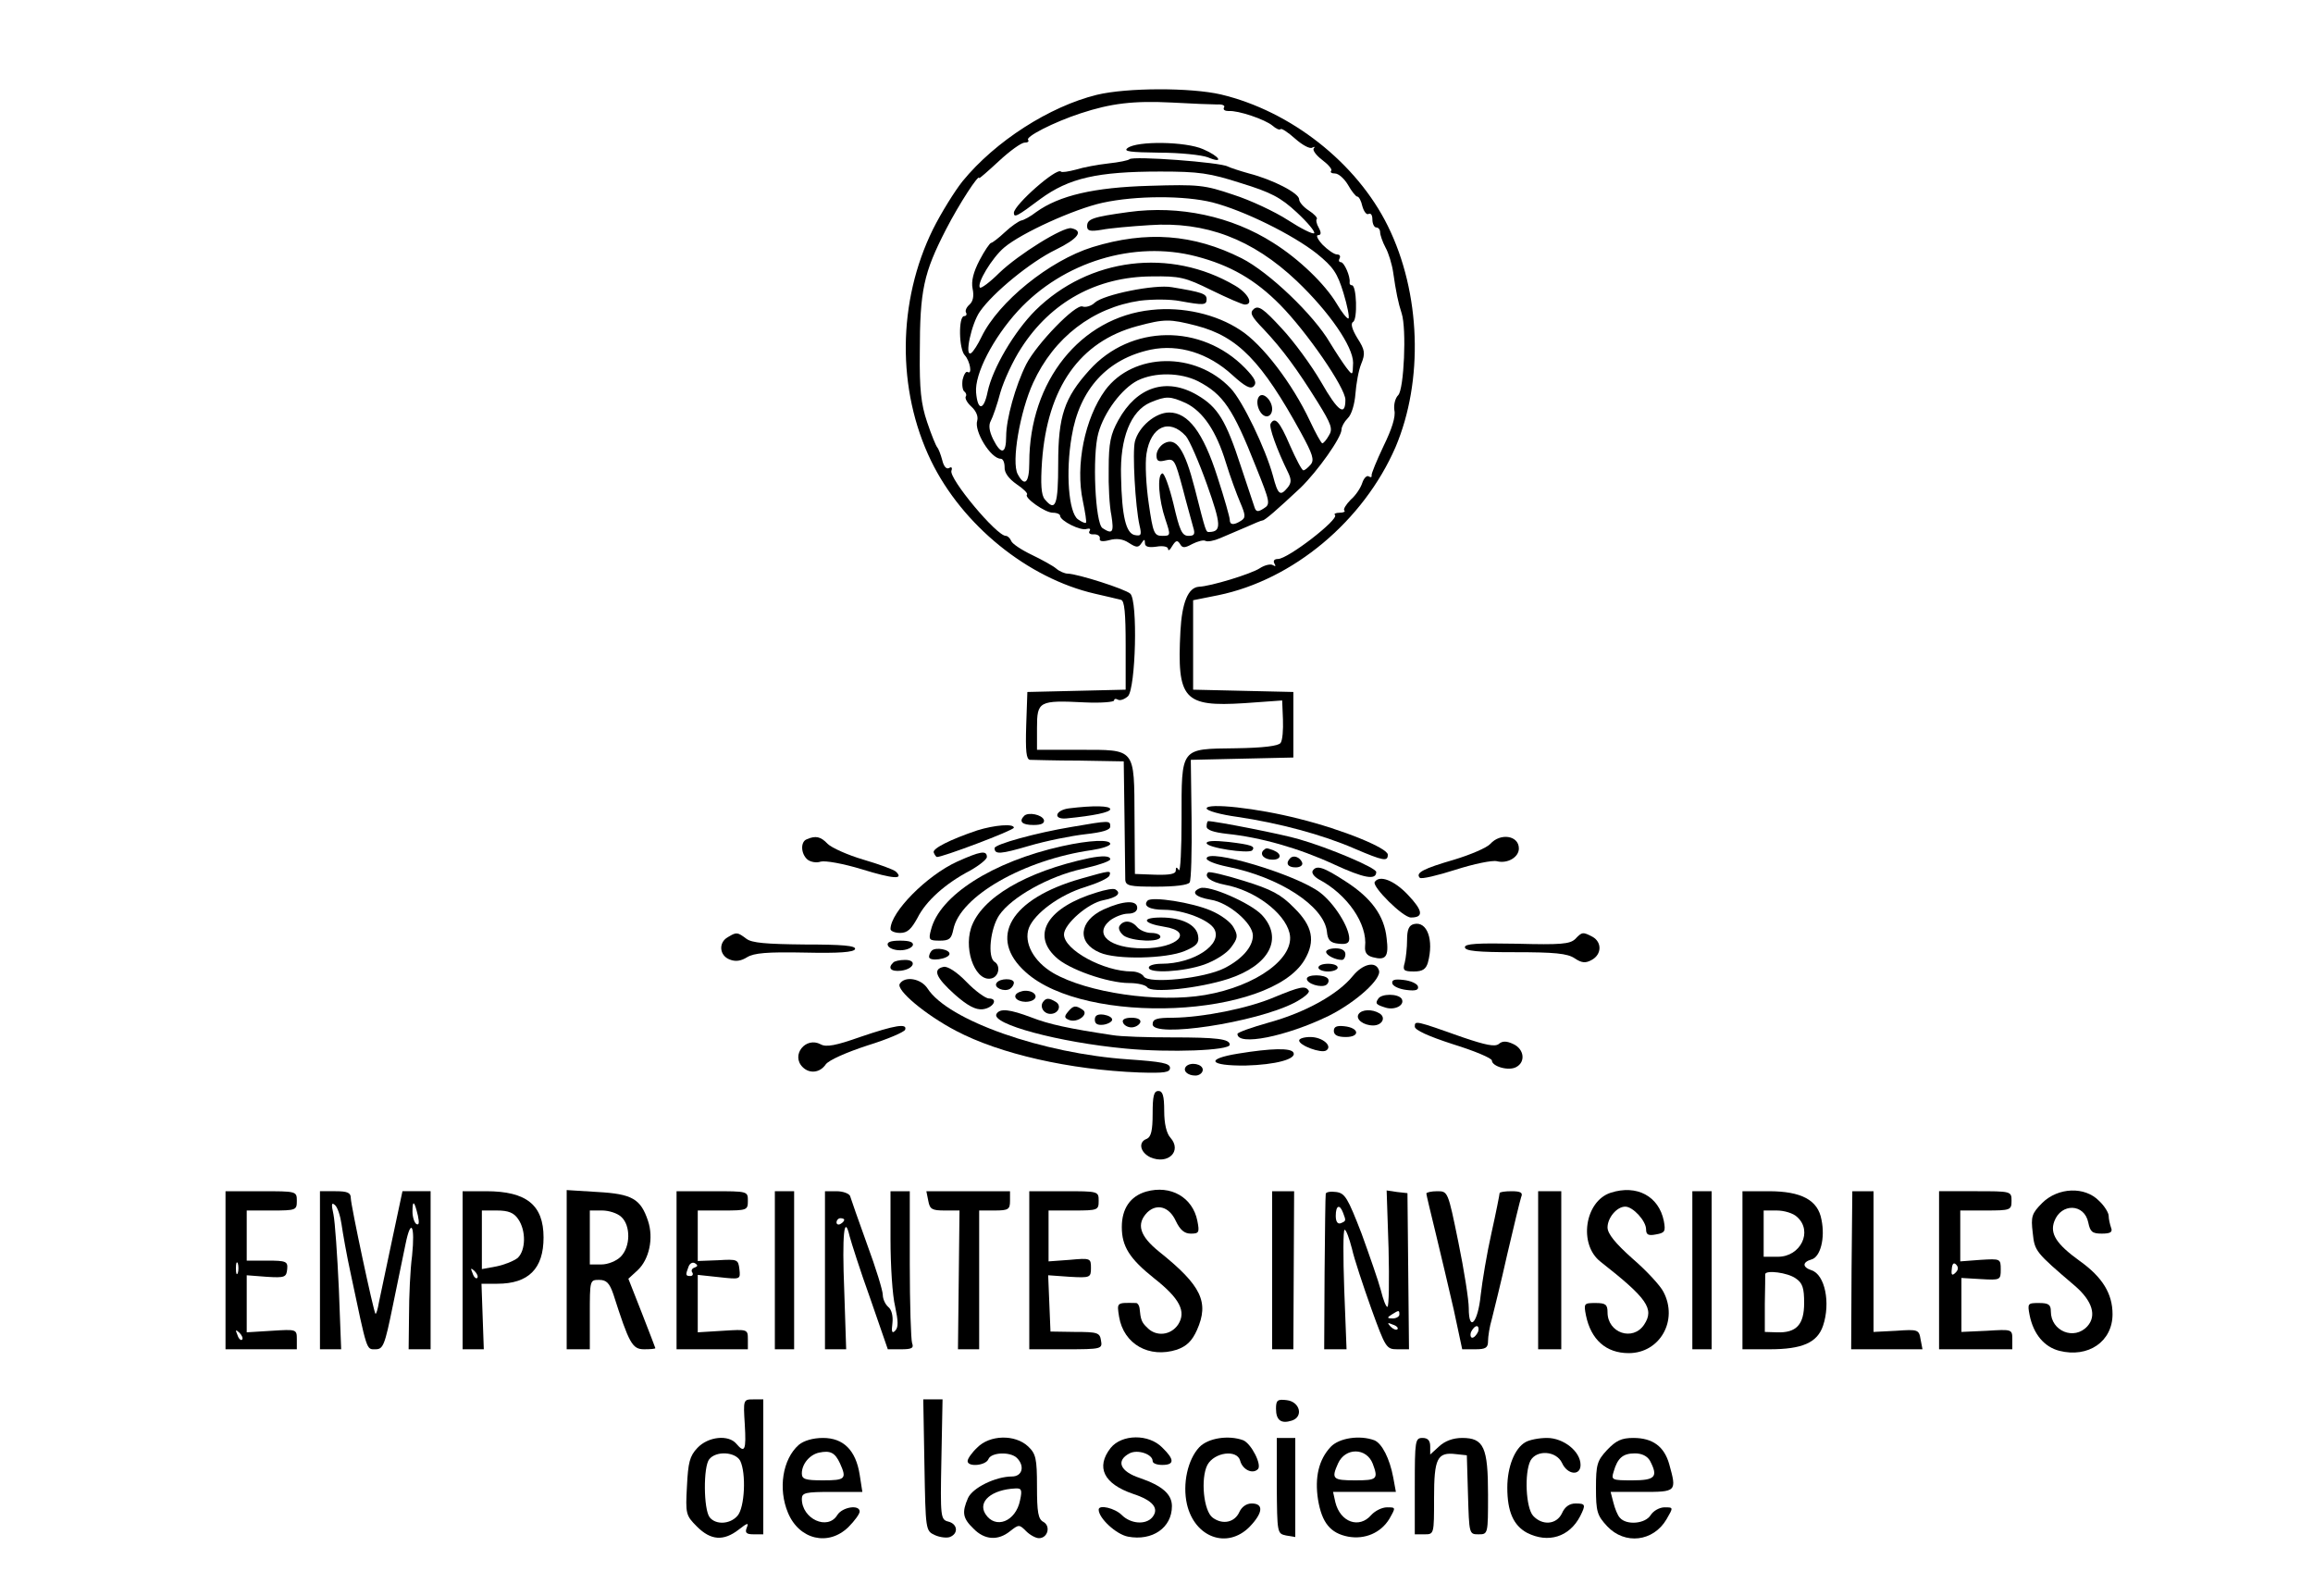 <?xml version="1.0" standalone="no"?>
<!DOCTYPE svg PUBLIC "-//W3C//DTD SVG 20010904//EN"
 "http://www.w3.org/TR/2001/REC-SVG-20010904/DTD/svg10.dtd">
<svg version="1.0" xmlns="http://www.w3.org/2000/svg"
 width="600pt" height="414pt" viewBox="0 0 600 414"
 preserveAspectRatio="xMidYMid meet">
<g transform="translate(0,414) scale(0.1,-0.1)"
fill="#000000" stroke="none">
<path d="M2845 3894 c-122 -30 -263 -120 -348 -224 -20 -25 -55 -81 -77 -125
-92 -187 -94 -416 -5 -600 81 -167 251 -305 425 -345 30 -7 61 -14 68 -16 9
-2 12 -35 12 -118 l0 -115 -127 -3 -128 -3 -3 -87 c-2 -66 0 -88 10 -89 7 0
65 -2 128 -2 l115 -2 2 -145 c1 -80 2 -153 2 -162 1 -16 12 -18 80 -18 48 0
83 4 87 11 4 6 6 80 5 165 l-2 153 133 3 133 3 0 85 0 85 -130 3 -130 3 0 116
0 116 65 13 c195 40 377 193 460 384 73 172 66 400 -20 574 -81 164 -252 298
-433 341 -78 18 -243 18 -322 -1z m313 -25 c13 1 21 -3 17 -8 -3 -6 3 -9 12
-9 25 2 95 -22 114 -38 9 -8 18 -12 21 -9 2 3 19 -8 38 -25 18 -16 38 -27 44
-23 6 3 8 3 4 -2 -4 -4 6 -18 22 -30 16 -12 27 -25 23 -28 -3 -4 1 -7 10 -7 9
0 24 -13 34 -30 9 -16 20 -30 24 -30 4 0 10 -11 13 -25 4 -14 11 -23 16 -20 6
3 10 -3 10 -14 0 -12 5 -21 10 -21 6 0 10 -6 10 -12 0 -7 6 -25 14 -40 8 -14
17 -44 20 -65 7 -49 13 -79 22 -106 13 -40 6 -197 -9 -212 -8 -8 -12 -25 -10
-39 4 -17 -7 -50 -28 -93 -18 -38 -32 -72 -31 -76 1 -5 -2 -6 -7 -3 -5 4 -13
-4 -17 -16 -4 -13 -17 -33 -30 -44 -12 -12 -20 -25 -17 -28 4 -3 -2 -6 -12 -6
-10 0 -16 -3 -12 -6 11 -11 -122 -114 -148 -114 -10 0 -13 -5 -9 -12 4 -7 3
-8 -4 -4 -6 4 -22 0 -34 -8 -23 -15 -128 -47 -158 -48 -28 -2 -44 -41 -48
-116 -9 -176 8 -196 166 -186 l98 7 2 -49 c1 -27 -1 -54 -6 -61 -5 -8 -45 -13
-117 -14 -144 -2 -140 4 -140 -184 0 -78 -3 -138 -7 -132 -6 9 -8 8 -8 -1 0
-9 -15 -12 -53 -11 l-53 2 -1 145 c-1 183 4 177 -143 177 l-110 0 0 57 c0 69
5 72 124 66 42 -2 76 1 76 5 0 5 5 5 10 2 6 -3 17 1 26 9 20 21 26 247 6 266
-13 12 -135 51 -162 52 -8 0 -22 6 -30 13 -8 7 -37 23 -64 36 -27 13 -51 29
-53 36 -3 7 -9 13 -14 13 -24 0 -148 149 -141 169 3 8 0 11 -6 7 -7 -4 -14 4
-18 21 -4 15 -10 30 -13 33 -3 3 -15 32 -26 65 -16 47 -20 86 -19 180 0 163
10 207 68 320 34 66 86 146 86 133 0 -2 23 18 51 44 28 26 58 48 67 48 8 0 12
3 9 7 -8 8 66 46 136 69 79 26 137 33 237 28 52 -3 105 -5 118 -5z"/>
<path d="M2925 3756 c-12 -9 7 -11 82 -12 54 0 110 -6 126 -12 43 -18 32 2
-12 21 -45 20 -171 22 -196 3z"/>
<path d="M2930 3727 c-3 -3 -27 -8 -55 -11 -27 -3 -65 -10 -84 -16 -19 -5 -37
-8 -39 -5 -11 11 -121 -86 -122 -107 0 -14 9 -9 69 36 74 54 147 71 311 71
100 0 128 -4 209 -30 78 -24 103 -37 145 -76 28 -26 48 -50 45 -54 -4 -3 -34
12 -68 34 -34 22 -98 52 -142 66 -74 25 -89 27 -217 23 -144 -4 -234 -25 -294
-68 -14 -11 -32 -21 -39 -22 -7 -2 -26 -15 -42 -30 -17 -16 -33 -28 -36 -28
-3 0 -17 -20 -30 -45 -16 -31 -22 -54 -18 -74 4 -19 1 -33 -8 -41 -8 -7 -12
-16 -9 -21 3 -5 0 -9 -5 -9 -15 0 -14 -86 2 -102 13 -14 20 -51 7 -43 -4 3
-10 -7 -13 -20 -2 -14 0 -28 5 -31 4 -3 6 -9 3 -13 -2 -5 4 -16 15 -26 12 -11
18 -25 15 -36 -9 -27 35 -99 61 -99 6 0 10 -10 10 -22 -1 -14 11 -30 31 -44
18 -12 30 -24 27 -27 -8 -8 47 -47 67 -47 11 0 19 -4 19 -8 0 -13 54 -40 69
-34 8 2 11 0 7 -6 -3 -5 2 -9 12 -8 9 0 16 -4 15 -11 -2 -7 6 -9 25 -4 18 5
35 3 50 -7 20 -13 25 -13 33 -1 7 11 9 11 9 0 0 -9 9 -12 30 -9 17 3 30 0 30
-6 0 -6 5 -3 11 8 9 14 13 16 20 5 6 -11 12 -11 32 0 14 7 29 11 34 8 5 -3 22
0 38 7 17 7 47 20 68 29 20 9 39 17 42 17 6 0 37 27 99 85 44 43 106 130 106
151 0 7 7 20 16 29 10 9 18 37 20 63 2 26 8 61 15 78 11 27 10 36 -10 67 -14
23 -18 38 -11 42 12 7 9 95 -3 95 -4 0 -7 3 -6 8 2 15 -14 52 -23 52 -5 0 -6
5 -3 10 3 6 0 10 -7 10 -7 0 -24 12 -37 25 -13 14 -18 25 -12 25 8 0 9 6 2 19
-6 10 -8 21 -5 23 2 3 -7 13 -21 22 -14 9 -25 22 -25 29 0 16 -68 51 -130 67
-25 7 -49 15 -55 18 -18 11 -246 28 -255 19z m215 -112 c82 -21 209 -84 271
-133 43 -35 53 -50 69 -102 10 -33 16 -63 13 -66 -3 -2 -17 15 -31 39 -30 50
-97 115 -164 157 -108 69 -244 98 -375 80 -95 -13 -108 -18 -108 -37 0 -12 8
-14 38 -9 20 4 76 9 124 12 145 10 267 -36 382 -145 84 -80 146 -170 146 -212
-1 -34 -1 -34 -18 -12 -9 12 -28 41 -42 64 -42 72 -158 183 -229 219 -125 63
-247 72 -387 29 -112 -35 -244 -142 -288 -233 -9 -19 -21 -38 -27 -42 -18 -11
1 77 23 108 34 49 132 129 196 160 59 29 74 49 41 56 -21 4 -136 -67 -187
-116 -24 -24 -47 -41 -50 -38 -9 10 31 77 63 104 45 38 182 100 255 116 87 19
213 19 285 1z m-42 -140 c88 -23 153 -60 218 -126 69 -70 169 -215 169 -246 0
-44 -19 -31 -63 46 -25 43 -71 106 -103 140 -46 50 -59 59 -71 50 -12 -10 -8
-19 25 -53 49 -52 87 -104 140 -189 36 -58 40 -70 29 -87 -6 -11 -14 -20 -17
-20 -3 1 -17 26 -32 58 -45 96 -123 199 -181 236 -62 41 -149 61 -230 52 -184
-19 -317 -185 -317 -396 0 -53 -12 -64 -30 -30 -17 31 6 163 40 237 54 118
155 195 277 213 33 4 79 4 104 -1 61 -11 69 -11 69 5 0 14 -12 18 -90 31 -44
8 -177 -19 -200 -40 -9 -9 -24 -13 -32 -10 -18 7 -118 -96 -146 -150 -28 -56
-52 -142 -52 -187 0 -46 -13 -49 -34 -7 -10 21 -12 36 -6 47 5 9 17 43 25 74
9 31 33 83 54 115 77 120 196 185 338 186 74 1 87 -2 156 -36 41 -20 80 -37
86 -37 24 0 9 29 -25 49 -168 99 -379 73 -518 -64 -55 -55 -111 -150 -124
-211 -10 -50 -26 -50 -30 -2 -4 48 44 141 109 212 117 127 301 183 462 141z
m1 -180 c107 -28 169 -92 271 -278 30 -55 35 -70 25 -82 -7 -8 -15 -15 -19
-15 -4 0 -19 29 -35 65 -27 63 -39 75 -50 56 -5 -8 16 -67 46 -128 8 -17 8
-26 -2 -38 -19 -23 -25 -19 -38 31 -19 70 -79 195 -110 227 -91 96 -252 93
-325 -5 -53 -73 -78 -195 -58 -288 6 -29 10 -54 8 -56 -2 -2 -11 2 -21 9 -24
18 -32 122 -16 215 20 122 92 201 205 225 73 15 150 -9 212 -66 33 -30 47 -37
55 -29 9 9 4 20 -22 47 -113 116 -297 114 -404 -5 -65 -72 -81 -119 -81 -242
0 -109 -7 -127 -35 -93 -9 11 -11 39 -7 98 14 192 98 311 247 351 71 19 84 19
154 1z m4 -144 c65 -34 90 -70 150 -222 37 -92 38 -97 20 -108 -14 -9 -19 -9
-23 1 -2 7 -19 56 -36 108 -39 120 -60 154 -113 185 -80 47 -157 22 -205 -65
-20 -36 -25 -59 -25 -125 -1 -44 2 -99 7 -122 7 -44 3 -50 -23 -33 -19 12 -27
188 -11 246 15 55 61 116 102 137 45 22 111 21 157 -2z m-31 -57 c44 -22 78
-72 103 -154 11 -36 28 -82 37 -103 14 -33 15 -40 2 -48 -19 -12 -29 -11 -29
3 0 6 -14 56 -32 111 -37 116 -76 167 -125 167 -36 0 -79 -37 -89 -75 -7 -28
1 -169 12 -218 6 -25 4 -28 -12 -25 -23 4 -34 48 -36 153 -3 98 25 169 76 191
41 17 51 17 93 -2z m-1 -85 c9 -10 34 -67 55 -126 37 -104 38 -122 6 -123 -9
0 -8 -4 -38 114 -26 101 -48 133 -79 116 -11 -6 -20 -20 -20 -31 0 -15 5 -18
24 -13 22 5 24 1 44 -73 11 -43 24 -88 27 -100 6 -19 3 -23 -12 -23 -17 0 -23
14 -39 83 -11 45 -24 81 -29 79 -14 -4 -9 -69 8 -119 14 -42 14 -43 -8 -43
-21 0 -24 7 -35 83 -7 47 -10 105 -6 130 11 71 59 93 102 46z"/>
<path d="M3265 3110 c-10 -16 4 -50 21 -50 8 0 14 8 14 19 0 23 -25 47 -35 31z"/>
<path d="M2772 2043 c-35 -5 -41 -29 -6 -26 72 7 114 16 114 24 0 9 -43 10
-108 2z"/>
<path d="M3130 2043 c0 -6 36 -16 80 -22 108 -16 220 -46 303 -82 77 -33 87
-34 87 -16 0 17 -117 65 -230 93 -109 28 -240 42 -240 27z"/>
<path d="M2657 2024 c-15 -15 -6 -24 24 -24 20 0 29 4 27 13 -5 14 -40 21 -51
11z"/>
<path d="M2780 1995 c-91 -15 -200 -45 -200 -55 0 -17 15 -16 90 6 44 13 110
26 145 30 45 5 65 11 65 20 0 16 -1 16 -100 -1z"/>
<path d="M3130 1996 c0 -9 18 -15 53 -19 87 -9 186 -37 277 -79 78 -36 110
-42 110 -20 0 11 -123 63 -200 85 -43 13 -217 47 -236 47 -2 0 -4 -6 -4 -14z"/>
<path d="M2535 1986 c-71 -24 -116 -47 -113 -57 2 -6 6 -11 8 -12 11 -2 200
69 200 76 0 11 -50 7 -95 -7z"/>
<path d="M2093 1963 c-17 -6 -16 -38 2 -53 8 -6 23 -9 34 -5 12 3 58 -5 107
-20 81 -25 110 -27 88 -6 -5 5 -43 19 -84 31 -41 12 -83 31 -93 41 -18 19 -31
22 -54 12z"/>
<path d="M3866 1951 c-9 -10 -51 -28 -94 -41 -79 -23 -101 -34 -89 -47 4 -4
46 6 93 21 47 15 95 25 107 22 27 -7 57 10 57 33 0 34 -48 41 -74 12z"/>
<path d="M2755 1945 c-180 -40 -318 -128 -340 -217 -7 -26 -5 -28 23 -28 25 0
30 5 35 29 17 86 183 181 360 206 26 4 47 11 47 16 0 12 -53 10 -125 -6z"/>
<path d="M3130 1953 c0 -12 108 -28 118 -19 10 11 -3 15 -61 22 -37 4 -57 3
-57 -3z"/>
<path d="M3277 1934 c-10 -11 3 -24 24 -24 23 0 25 15 3 24 -19 7 -19 7 -27 0z"/>
<path d="M2483 1905 c-79 -36 -173 -131 -173 -175 0 -5 11 -10 25 -10 19 0 29
10 45 39 22 44 72 89 137 123 23 13 43 29 43 35 0 18 -17 15 -77 -12z"/>
<path d="M2825 1914 c-164 -35 -280 -103 -306 -181 -20 -63 15 -145 56 -130
17 7 20 33 5 42 -19 12 -11 87 12 121 32 47 129 101 215 120 40 9 73 20 73 25
0 9 -19 10 -55 3z"/>
<path d="M3130 1913 c0 -6 24 -15 53 -21 136 -27 251 -102 259 -168 2 -23 9
-30 31 -32 19 -2 27 1 27 13 0 30 -39 92 -76 120 -62 47 -294 116 -294 88z"/>
<path d="M3347 1914 c-13 -13 -7 -24 14 -24 11 0 19 5 17 12 -5 14 -22 21 -31
12z"/>
<path d="M3405 1881 c-3 -6 4 -15 16 -22 74 -39 127 -116 120 -175 -1 -15 5
-23 20 -27 34 -9 42 1 36 49 -6 59 -40 105 -107 148 -57 37 -75 43 -85 27z"/>
<path d="M2805 1861 c-184 -52 -244 -154 -144 -243 155 -140 634 -118 723 32
29 49 21 88 -27 135 -34 35 -59 48 -130 70 -48 15 -90 25 -93 22 -12 -11 7
-25 43 -32 77 -14 155 -72 168 -125 16 -64 -85 -138 -219 -161 -123 -21 -306
6 -394 57 -51 30 -77 79 -63 117 15 38 80 86 146 106 32 10 61 23 63 30 5 14
1 13 -73 -8z"/>
<path d="M3566 1852 c-7 -12 73 -92 94 -92 34 0 31 18 -8 59 -36 38 -74 52
-86 33z"/>
<path d="M2845 1825 c-126 -38 -170 -108 -107 -167 32 -32 136 -68 191 -68 22
0 43 -5 47 -11 10 -16 134 -3 211 22 106 35 143 105 86 166 -30 31 -137 78
-160 69 -25 -10 -13 -23 28 -30 46 -7 109 -61 109 -93 0 -29 -28 -61 -73 -84
-52 -27 -198 -42 -210 -22 -4 7 -18 13 -31 13 -73 0 -176 56 -176 96 0 27 63
82 103 89 35 7 47 18 30 28 -5 3 -26 -1 -48 -8z"/>
<path d="M2977 1804 c-13 -14 5 -24 43 -24 49 0 117 -26 130 -50 22 -40 -54
-90 -137 -90 -18 0 -33 -4 -33 -10 0 -16 90 -11 144 8 28 10 58 29 69 44 18
24 19 31 7 52 -7 14 -33 33 -59 44 -49 21 -152 37 -164 26z"/>
<path d="M2863 1781 c-65 -30 -70 -87 -10 -112 43 -19 172 -16 220 4 31 13 38
21 35 39 -4 29 -42 48 -96 48 -53 0 -48 -15 8 -24 78 -12 36 -56 -55 -56 -86
0 -129 36 -86 72 13 10 34 18 47 18 15 0 24 6 24 15 0 21 -36 19 -87 -4z"/>
<path d="M2904 1738 c-4 -6 1 -17 11 -25 22 -15 95 -18 95 -3 0 6 -11 10 -24
10 -13 0 -29 7 -36 15 -15 18 -36 19 -46 3z"/>
<path d="M3668 1743 c-13 -3 -18 -14 -18 -41 0 -20 -3 -47 -6 -59 -6 -20 -3
-23 24 -23 22 0 31 6 36 23 16 59 -2 108 -36 100z"/>
<path d="M1888 1709 c-25 -14 -22 -48 5 -58 15 -6 29 -4 45 6 18 11 52 14 150
12 89 -2 127 1 130 9 3 9 -33 12 -130 12 -101 1 -138 4 -152 15 -23 17 -25 18
-48 4z"/>
<path d="M4086 1704 c-14 -13 -38 -15 -151 -12 -103 2 -135 0 -135 -9 0 -10
33 -13 130 -13 102 0 136 -3 155 -16 18 -12 28 -13 44 -4 26 14 27 46 2 60
-25 13 -27 13 -45 -6z"/>
<path d="M2303 1688 c2 -7 16 -13 32 -13 16 0 30 6 33 13 2 8 -8 12 -33 12
-25 0 -35 -4 -32 -12z"/>
<path d="M2417 1674 c-4 -4 -7 -11 -7 -16 0 -13 50 -6 53 7 2 12 -36 19 -46 9z"/>
<path d="M3440 1671 c0 -9 24 -21 41 -21 5 0 9 7 9 15 0 9 -9 15 -25 15 -14 0
-25 -4 -25 -9z"/>
<path d="M2317 1643 c-15 -14 -6 -24 20 -21 34 4 43 28 11 28 -14 0 -28 -3
-31 -7z"/>
<path d="M2448 1632 c-30 -6 -20 -28 29 -72 33 -29 54 -40 72 -38 27 3 42 28
16 28 -8 0 -35 19 -58 43 -25 26 -49 41 -59 39z"/>
<path d="M3420 1630 c0 -5 11 -10 25 -10 14 0 25 5 25 10 0 6 -11 10 -25 10
-14 0 -25 -4 -25 -10z"/>
<path d="M3509 1608 c-38 -47 -122 -94 -216 -120 -46 -13 -83 -26 -83 -30 0
-32 126 -7 237 47 70 35 138 96 130 118 -8 25 -42 17 -68 -15z"/>
<path d="M3390 1601 c0 -13 37 -24 50 -16 6 4 8 11 5 16 -8 12 -55 12 -55 0z"/>
<path d="M2334 1588 c-10 -16 66 -80 146 -122 114 -60 295 -101 475 -108 66
-2 80 0 80 12 0 12 -22 16 -108 22 -222 15 -468 101 -521 184 -17 26 -59 33
-72 12z"/>
<path d="M2585 1590 c-8 -12 20 -24 35 -15 5 3 10 10 10 16 0 12 -37 12 -45
-1z"/>
<path d="M3612 1588 c3 -7 19 -14 37 -16 24 -3 32 0 29 10 -3 7 -19 14 -37 16
-24 3 -32 0 -29 -10z"/>
<path d="M3305 1553 c-68 -29 -185 -52 -262 -53 -42 0 -53 -3 -53 -17 0 -36
267 4 368 56 23 12 40 26 37 31 -9 14 -22 11 -90 -17z"/>
<path d="M2635 1560 c-8 -13 20 -24 41 -16 20 8 9 26 -16 26 -10 0 -22 -5 -25
-10z"/>
<path d="M3575 1549 c-8 -12 -6 -15 20 -23 24 -7 50 7 41 23 -9 14 -53 14 -61
0z"/>
<path d="M2705 1540 c-8 -13 3 -30 20 -30 20 0 30 21 14 31 -18 11 -26 11 -34
-1z"/>
<path d="M2770 1515 c-10 -12 -9 -16 4 -21 22 -8 52 16 34 27 -18 12 -24 11
-38 -6z"/>
<path d="M2585 1510 c-16 -26 162 -74 335 -90 115 -11 270 -5 270 10 0 15 -33
19 -150 19 -63 0 -133 2 -155 6 -113 17 -164 28 -210 46 -56 21 -81 24 -90 9z"/>
<path d="M3524 1509 c-8 -13 13 -29 38 -29 23 0 34 20 17 31 -19 12 -47 11
-55 -2z"/>
<path d="M2840 1495 c0 -11 7 -15 23 -13 12 2 22 8 22 13 0 6 -10 11 -22 13
-16 2 -23 -2 -23 -13z"/>
<path d="M2913 1488 c2 -7 12 -13 22 -13 10 0 20 6 23 13 2 7 -6 12 -23 12
-17 0 -25 -5 -22 -12z"/>
<path d="M3670 1477 c0 -9 35 -25 100 -46 55 -17 100 -36 100 -42 0 -15 43
-28 63 -17 25 13 21 47 -8 60 -17 8 -28 8 -37 0 -10 -8 -34 -3 -93 17 -124 44
-125 44 -125 28z"/>
<path d="M2231 1450 c-62 -22 -88 -27 -102 -19 -39 21 -78 -28 -47 -59 18 -18
45 -15 60 7 8 11 53 31 108 49 52 16 96 35 98 41 6 17 -26 12 -117 -19z"/>
<path d="M3460 1466 c0 -11 10 -16 31 -16 38 0 35 24 -4 28 -19 2 -27 -1 -27
-12z"/>
<path d="M3370 1441 c0 -13 57 -34 70 -26 18 11 -9 35 -41 35 -16 0 -29 -4
-29 -9z"/>
<path d="M3212 1407 c-87 -14 -76 -32 19 -31 78 2 134 17 124 34 -7 12 -57 11
-143 -3z"/>
<path d="M3077 1374 c-10 -11 3 -24 24 -24 10 0 19 7 19 15 0 15 -31 21 -43 9z"/>
<path d="M2990 1251 c0 -43 -4 -60 -15 -65 -23 -8 -18 -35 9 -48 46 -20 83 16
52 51 -10 11 -16 36 -16 69 0 40 -4 52 -15 52 -12 0 -15 -13 -15 -59z"/>
<path d="M2973 1049 c-41 -12 -63 -44 -63 -92 0 -50 20 -82 84 -133 66 -52 84
-86 62 -120 -19 -28 -57 -32 -80 -8 -15 14 -17 21 -20 51 -1 7 -5 13 -9 13
-51 1 -50 2 -44 -36 12 -71 78 -108 150 -85 25 9 39 22 52 51 32 72 12 115
-98 203 -51 41 -60 72 -31 102 25 24 57 15 74 -22 11 -23 22 -33 39 -33 21 0
23 3 17 33 -12 61 -69 94 -133 76z"/>
<path d="M4178 1046 c-67 -22 -84 -134 -26 -179 121 -95 140 -122 113 -163
-29 -44 -95 -22 -95 32 0 20 -5 24 -31 24 -30 0 -31 -1 -25 -32 13 -63 52 -98
111 -98 81 0 129 85 90 159 -8 16 -44 55 -80 86 -45 40 -65 65 -65 81 0 25 24
54 46 54 20 0 54 -37 54 -59 0 -14 6 -17 26 -13 23 4 25 8 20 35 -13 64 -70
95 -138 73z"/>
<path d="M585 845 l0 -205 93 0 92 0 0 26 c0 26 -1 26 -65 22 l-65 -4 0 74 0
74 52 -4 c47 -3 51 -1 53 20 2 20 -3 22 -52 22 l-53 0 0 65 0 65 65 0 c63 0
65 1 65 25 0 25 -1 25 -92 25 l-93 0 0 -205z m32 -7 c-3 -7 -5 -2 -5 12 0 14
2 19 5 13 2 -7 2 -19 0 -25z m11 -173 c-3 -3 -9 2 -12 12 -6 14 -5 15 5 6 7
-7 10 -15 7 -18z"/>
<path d="M830 845 l0 -205 28 0 27 0 -6 157 c-4 87 -10 174 -14 193 -6 27 -5
32 4 24 7 -6 14 -29 17 -50 3 -21 13 -79 24 -129 43 -203 40 -195 64 -195 20
0 24 10 45 113 13 61 27 133 33 160 14 69 25 49 17 -30 -5 -37 -8 -107 -8
-155 l-1 -88 28 0 29 0 0 205 0 205 -36 0 -37 0 -27 -127 c-15 -71 -30 -143
-34 -161 -3 -18 -7 -31 -9 -30 -5 5 -64 282 -64 300 0 14 -8 18 -40 18 l-40 0
0 -205z m254 142 c4 -19 3 -26 -4 -22 -5 3 -10 18 -10 32 0 32 5 28 14 -10z"/>
<path d="M1200 845 l0 -205 28 0 27 0 -3 85 -3 85 41 0 c81 0 120 39 120 120
0 84 -44 120 -149 120 l-61 0 0 -205z m144 133 c21 -30 20 -81 -1 -101 -10 -8
-35 -18 -55 -22 l-38 -7 0 76 0 76 39 0 c30 0 44 -6 55 -22z m-106 -153 c-3
-3 -9 2 -12 12 -6 14 -5 15 5 6 7 -7 10 -15 7 -18z"/>
<path d="M1470 846 l0 -206 30 0 30 0 0 90 c0 89 0 90 24 90 19 0 27 -8 37
-37 41 -128 49 -143 80 -143 16 0 29 1 29 3 0 1 -16 42 -35 91 l-35 89 24 22
c30 28 42 83 27 128 -19 57 -41 70 -131 75 l-80 5 0 -207z m142 137 c24 -22
24 -77 -2 -103 -11 -11 -33 -20 -50 -20 l-30 0 0 70 0 70 32 0 c17 0 40 -7 50
-17z"/>
<path d="M1755 845 l0 -205 93 0 92 0 0 26 c0 26 -1 26 -65 22 l-65 -4 0 74 0
75 56 -6 c55 -6 55 -6 52 21 -3 25 -5 26 -55 23 l-53 -2 0 65 0 66 65 0 c63 0
65 1 65 25 0 25 0 25 -92 25 l-93 0 0 -205z m47 7 c-7 -2 -10 -8 -6 -13 3 -5
0 -9 -5 -9 -13 0 -13 3 -5 24 3 9 11 13 17 9 8 -5 7 -8 -1 -11z"/>
<path d="M2010 845 l0 -205 25 0 25 0 0 205 0 205 -25 0 -25 0 0 -205z"/>
<path d="M2140 845 l0 -205 28 0 27 0 -5 152 c-6 147 0 201 14 141 4 -15 27
-88 53 -160 l46 -133 34 0 c28 0 34 3 29 16 -3 9 -6 101 -6 205 l0 189 -25 0
-25 0 0 -124 c0 -69 5 -147 12 -175 8 -38 9 -54 0 -63 -8 -8 -10 -3 -7 20 2
18 -2 35 -11 42 -8 7 -14 21 -14 31 0 11 -18 70 -41 132 -22 61 -42 118 -44
125 -3 6 -18 12 -35 12 l-30 0 0 -205z m50 131 c0 -3 -4 -8 -10 -11 -5 -3 -10
-1 -10 4 0 6 5 11 10 11 6 0 10 -2 10 -4z"/>
<path d="M2408 1025 c4 -22 10 -25 43 -25 l38 0 -2 -180 -2 -180 28 0 27 0 0
180 0 180 40 0 c36 0 40 3 40 25 l0 25 -109 0 -108 0 5 -25z"/>
<path d="M2670 845 l0 -205 95 0 c93 0 95 1 91 23 -3 20 -9 22 -67 22 l-64 1
-3 73 -3 73 56 -4 c53 -3 55 -2 55 23 0 25 -1 26 -55 21 l-55 -4 0 66 0 66 65
0 c63 0 65 1 65 25 0 25 -1 25 -90 25 l-90 0 0 -205z"/>
<path d="M3300 845 l0 -205 28 0 27 0 1 205 1 205 -28 0 -29 0 0 -205z"/>
<path d="M3439 1043 c-1 -4 -2 -97 -3 -205 l-1 -198 29 0 29 0 -6 155 c-3 85
-3 155 1 155 4 0 12 -22 19 -49 6 -27 29 -96 50 -155 37 -102 39 -106 68 -106
l30 0 -2 202 -2 203 -27 3 -27 4 5 -151 c2 -83 1 -151 -3 -151 -4 0 -11 19
-17 43 -6 23 -29 89 -50 147 -36 93 -43 105 -66 108 -14 2 -27 0 -27 -5z m45
-49 c8 -21 8 -21 -6 -27 -8 -3 -13 4 -13 19 0 27 10 32 19 8z m146 -264 c0 -5
-8 -10 -17 -10 -15 0 -16 2 -3 10 19 12 20 12 20 0z m-5 -38 c-3 -3 -11 0 -18
7 -9 10 -8 11 6 5 10 -3 15 -9 12 -12z"/>
<path d="M3700 1044 c0 -3 11 -49 24 -102 13 -53 34 -143 47 -199 l22 -103 34
0 c27 0 33 4 33 21 0 12 4 38 10 58 5 20 24 96 40 168 17 73 33 139 36 148 5
11 -1 15 -25 15 -17 0 -31 -2 -31 -5 0 -3 -9 -49 -21 -103 -12 -53 -24 -126
-28 -161 -7 -72 -31 -99 -31 -34 0 21 -12 98 -27 171 -27 132 -27 132 -55 132
-15 0 -28 -3 -28 -6z m134 -359 c-4 -8 -10 -15 -15 -15 -4 0 -6 7 -3 15 4 8
10 15 15 15 4 0 6 -7 3 -15z"/>
<path d="M3990 845 l0 -205 30 0 30 0 0 205 0 205 -30 0 -30 0 0 -205z"/>
<path d="M4390 845 l0 -205 25 0 25 0 0 205 0 205 -25 0 -25 0 0 -205z"/>
<path d="M4520 845 l0 -205 70 0 c85 0 124 17 139 61 20 59 5 133 -30 144 -24
8 -24 21 0 28 23 6 36 55 26 103 -9 51 -52 74 -137 74 l-68 0 0 -205z m142
138 c41 -37 9 -103 -50 -103 l-37 0 0 60 0 60 34 0 c19 0 43 -7 53 -17z m-4
-159 c18 -12 22 -25 22 -64 0 -56 -20 -78 -71 -76 l-31 1 0 73 c1 39 1 74 1
77 2 11 58 4 79 -11z"/>
<path d="M4803 845 l-1 -205 93 0 92 0 -5 26 c-4 25 -7 26 -63 22 l-59 -3 0
183 0 182 -27 0 -28 0 -2 -205z"/>
<path d="M5030 845 l0 -205 95 0 95 0 0 26 c0 26 -1 26 -66 22 l-66 -3 0 70 0
70 51 -3 c50 -3 51 -2 51 25 0 28 -1 28 -52 25 l-53 -4 0 66 0 66 66 0 c64 0
67 1 67 25 0 25 -1 25 -94 25 l-94 0 0 -205z m43 -6 c-9 -9 -12 -7 -10 9 1 14
5 18 11 12 7 -7 6 -14 -1 -21z"/>
<path d="M5298 1020 c-28 -28 -30 -36 -25 -78 5 -48 7 -50 110 -138 45 -39 56
-77 32 -104 -34 -38 -95 -13 -95 38 0 18 -6 22 -31 22 -29 0 -30 -1 -24 -32
10 -49 38 -82 77 -92 75 -19 138 24 138 95 0 53 -26 96 -85 138 -61 44 -78 71
-66 103 18 48 78 46 88 -3 5 -24 10 -29 35 -29 23 0 29 4 24 16 -3 9 -6 22 -6
30 0 8 -11 26 -25 39 -37 38 -106 35 -147 -5z"/>
<path d="M1932 445 c4 -67 0 -76 -22 -50 -20 24 -73 19 -101 -11 -20 -21 -24
-38 -27 -99 -4 -72 -3 -76 26 -105 36 -36 69 -38 108 -8 23 18 27 19 21 5 -5
-13 -1 -17 18 -17 l25 0 0 175 0 175 -26 0 c-26 0 -26 -1 -22 -65z m-12 -94
c16 -32 12 -122 -7 -143 -19 -22 -56 -24 -72 -4 -16 20 -17 132 -1 151 18 22
67 19 80 -4z"/>
<path d="M2398 340 c3 -169 3 -171 27 -182 13 -6 31 -8 39 -5 23 9 20 34 -4
40 -20 5 -21 11 -18 161 l3 156 -25 0 -25 0 3 -170z"/>
<path d="M3310 486 c0 -30 13 -40 41 -31 31 10 21 49 -13 53 -24 3 -28 0 -28
-22z"/>
<path d="M2072 392 c-42 -37 -54 -114 -28 -176 29 -70 105 -88 157 -37 16 16
29 34 29 40 0 19 -45 12 -58 -9 -25 -41 -92 -10 -92 42 0 16 10 18 78 18 l79
0 -7 45 c-10 63 -42 95 -95 95 -26 0 -50 -7 -63 -18z m107 -48 c18 -40 14 -44
-44 -44 -46 0 -55 3 -55 18 0 25 21 49 45 54 29 6 41 0 54 -28z"/>
<path d="M2535 385 c-14 -13 -25 -29 -25 -35 0 -16 47 -12 54 5 7 18 57 20 74
3 21 -21 14 -48 -13 -48 -42 0 -102 -29 -114 -56 -16 -37 -14 -52 14 -79 29
-30 64 -32 95 -7 23 18 24 18 42 0 10 -10 25 -18 33 -18 23 0 31 31 12 42 -14
7 -17 25 -17 92 0 73 -3 85 -23 104 -34 32 -100 30 -132 -3z m111 -137 c-11
-55 -64 -76 -90 -35 -20 32 16 63 78 66 16 1 18 -4 12 -31z"/>
<path d="M2881 384 c-39 -50 -18 -93 58 -119 52 -17 69 -38 50 -61 -17 -20
-56 -17 -79 6 -18 18 -60 28 -60 14 0 -22 45 -64 76 -70 63 -12 114 23 114 79
0 31 -25 53 -83 73 -52 17 -63 45 -27 64 21 11 60 -2 60 -20 0 -6 11 -10 25
-10 32 0 32 14 0 45 -35 36 -105 35 -134 -1z"/>
<path d="M3111 386 c-30 -32 -44 -95 -32 -148 20 -86 104 -117 162 -59 35 36
38 61 6 61 -14 0 -26 -9 -32 -22 -12 -27 -43 -34 -69 -15 -24 17 -32 102 -14
137 18 33 77 41 85 11 6 -23 32 -36 46 -22 11 11 -17 66 -38 75 -38 14 -91 6
-114 -18z"/>
<path d="M3312 286 c1 -123 1 -124 24 -129 l24 -4 0 128 0 129 -24 0 -24 0 0
-124z"/>
<path d="M3452 387 c-31 -33 -42 -79 -33 -137 10 -60 32 -87 78 -96 44 -8 85
10 107 46 17 30 17 30 -6 30 -13 0 -31 -9 -41 -20 -31 -36 -80 -19 -93 33 l-6
27 81 0 82 0 -7 38 c-9 48 -29 88 -49 96 -38 14 -91 6 -113 -17z m109 -44 c15
-40 11 -43 -46 -43 -58 0 -62 4 -44 44 19 42 74 41 90 -1z"/>
<path d="M3670 285 l0 -125 25 0 c25 0 25 0 25 94 0 103 8 120 57 114 l28 -3
3 -102 c3 -102 3 -103 27 -103 25 0 25 0 25 103 0 123 -11 147 -67 147 -24 0
-45 -8 -60 -22 l-23 -21 0 21 c0 15 -6 22 -20 22 -19 0 -20 -7 -20 -125z"/>
<path d="M3957 399 c-28 -16 -47 -64 -47 -118 0 -62 16 -98 51 -117 55 -28
110 -11 138 43 15 30 14 33 -12 33 -16 0 -28 -9 -35 -25 -14 -30 -51 -33 -75
-7 -19 21 -23 111 -7 143 16 29 67 26 82 -6 14 -31 48 -34 48 -5 0 35 -44 70
-87 70 -21 0 -46 -5 -56 -11z"/>
<path d="M4169 379 c-26 -28 -29 -38 -29 -99 0 -61 3 -71 29 -99 46 -49 120
-40 154 18 18 31 18 31 -5 31 -13 0 -29 -9 -36 -20 -14 -23 -63 -27 -80 -7 -6
6 -13 24 -17 40 l-7 27 81 0 c90 0 91 0 71 72 -13 46 -43 68 -93 68 -31 0 -45
-7 -68 -31z m111 -28 c22 -42 14 -51 -46 -51 -53 0 -55 1 -48 23 10 35 24 47
55 47 18 0 32 -7 39 -19z"/>
</g>
</svg>

